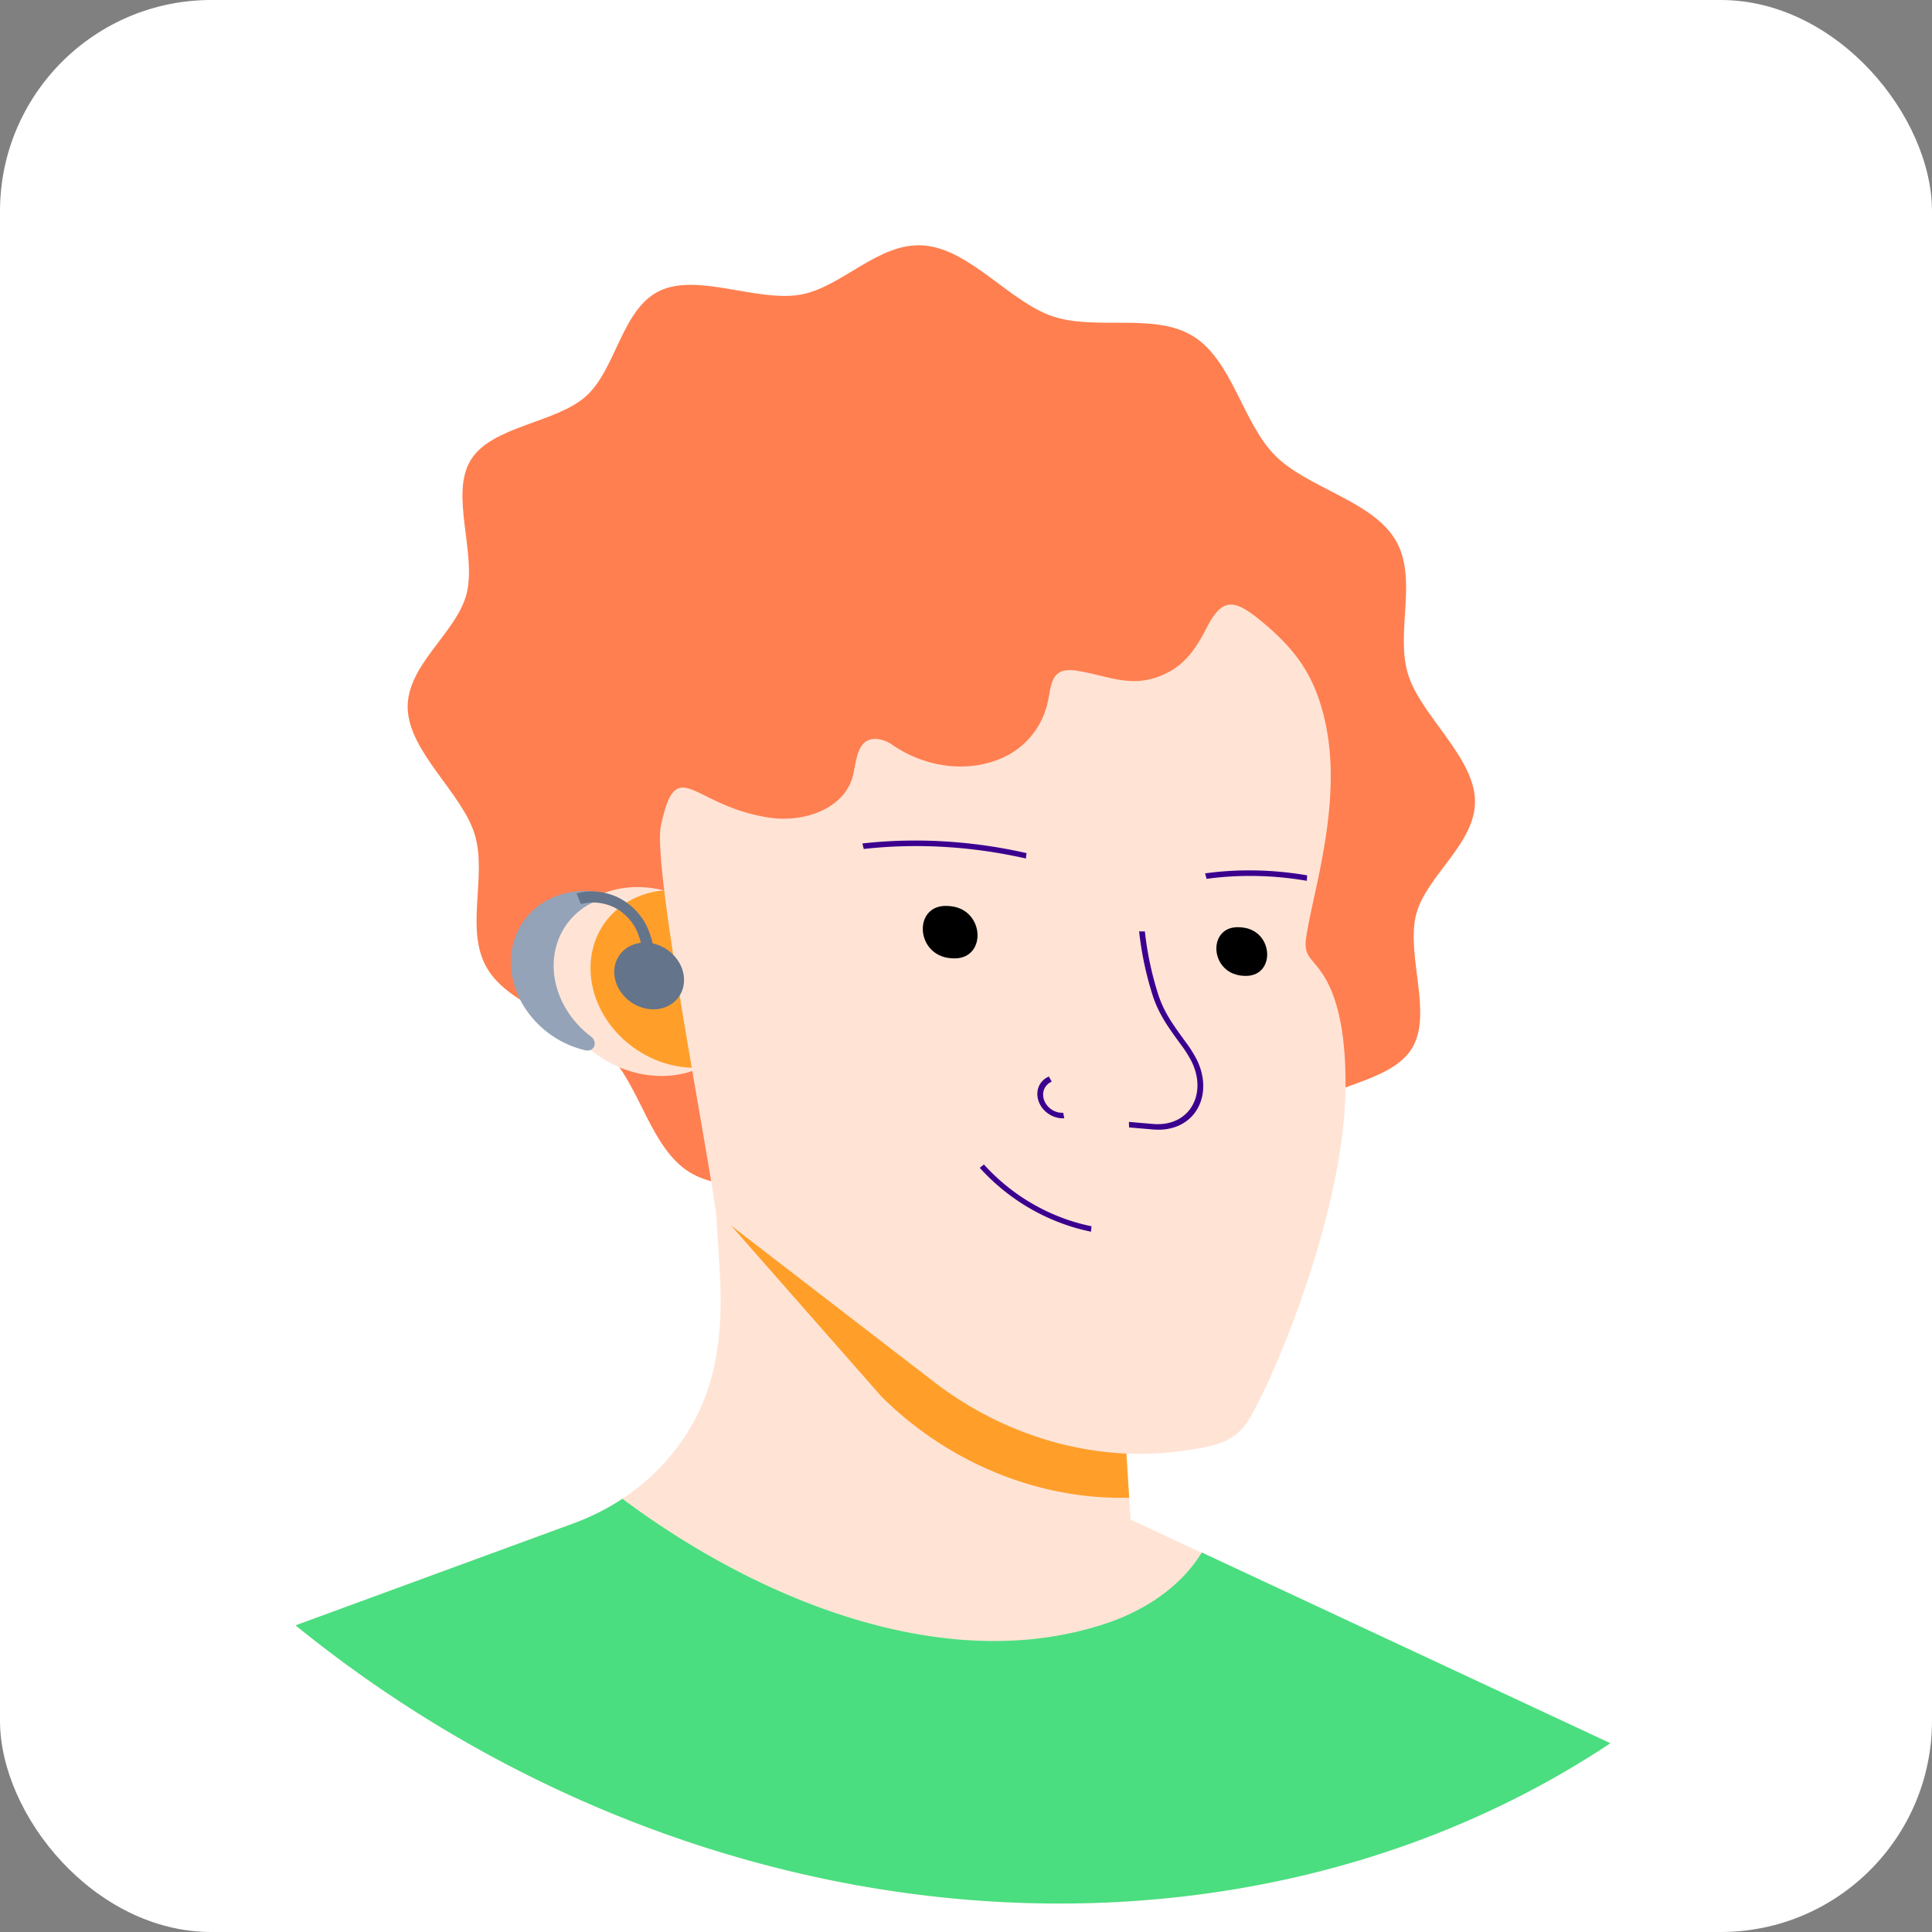 <svg
  viewBox="0 0 256 256"
  xmlns="http://www.w3.org/2000/svg"
  role="img"
  aria-labelledby="faviconTitle"
>
  <rect x="0" y="0" width="256" height="256" fill="#808080" stroke="none"/>
  <title id="faviconTitle">Sparkco favicon (rounded square)</title>

  <!-- Rounded white background (rx controls corner radius) -->
  <rect width="256" height="256" rx="28" ry="28" fill="#ffffff"/>

  <!-- Clip so artwork won't overflow rounded corners -->
  <defs>
    <clipPath id="round-clip">
      <rect width="256" height="256" rx="28" ry="28" />
    </clipPath>

    <linearGradient 
      id="linear-gradient" 
      x1="69.93" 
      y1="299.08" 
      x2="296.41" 
      y2="299.08" 
      gradientUnits="userSpaceOnUse"
    >
      <stop offset="0" stop-color="#00e1ff"/>
      <stop offset="1" stop-color="#c700ff"/>
    </linearGradient>

    <style>
      .cls-1 { fill: #FF7F50; }
      .cls-2 { fill: #ffe4d6; }
      .cls-3 { fill: #ff9f2a; }
      .cls-4, .cls-7 { fill: none; stroke-miterlimit: 10; }
      .cls-4 { stroke: #3c008f; }
      .cls-5 { fill: #4ADE80; }
      .cls-6 { fill: #ffe1db; }
      .cls-7 { stroke: #ffe1db; stroke-width: 2; }
    </style>
  </defs>

  <!-- Artwork group clipped to rounded rect. 
       Increased overall artwork scale slightly (was ~0.699 -> now 0.75)
       and adjusted translate to keep it centered. -->
  <g clip-path="url(#round-clip)">
    <g transform="translate(56 0) scale(0.75) translate(-80 0)">

      <!-- Slight skew + scale + rotation to give an abstract/cubist feel -->
      <g transform="translate(-30,0) skewX(4) skewY(3) scale(1.02,0.98) rotate(2,183.17,183.17)">

        <g>
          <path 
            fill="#FF7F50"
            d="M278.48,125.53c0,7.87-8.9,14.47-10.84,21.73-2,7.52,2.34,17.67-1.46,24.25s-14.87,8-20.28,13.37-6.71,16.42-13.38,20.28-16.73-.54-24.24,1.47c-7.26,1.94-13.86,10.84-21.74,10.84s-14.47-8.9-21.73-10.84c-7.51-2-17.67,2.34-24.24-1.47s-8-14.86-13.38-20.28-16.42-6.7-20.28-13.37.54-16.73-1.46-24.25c-1.94-7.26-10.84-13.86-10.84-21.73s8.9-14.47,10.84-21.73c2-7.52-2.34-17.67,1.46-24.25s14.87-8,20.28-13.37,6.7-16.42,13.38-20.28,16.73.54,24.24-1.47c7.26-1.94,13.86-10.84,21.73-10.84s14.48,8.9,21.74,10.84c7.51,2,17.66-2.34,24.24,1.47s8,14.86,13.38,20.28,16.42,6.7,20.28,13.37-.55,16.73,1.46,24.25C269.58,111.06,278.48,117.66,278.48,125.53Z"
          />
        </g>

        <circle class="cls-2" cx="134.82" cy="171.25" r="17"/>
        <circle class="cls-3" cx="140.68" cy="170.25" r="16"/>

        <path 
          class="cls-2" 
          d="M296.41,294.43a184.56,184.56,0,0,1-226.48-1l48.66-22.81a46.83,46.83,0,0,0,6.65-3.82c.64-.44,1.28-.9,1.89-1.38a46.35,46.35,0,0,0,12.78-15.09c4-7.55,5.32-15.89,5.38-24.39,0-5.72-.31-11.44-.37-17.17q-.06-4.75-.10-9.51l2,1L152,203l2.41.41,27.88,4.74,31.12,5.3.94,32,.46,15.54v.33l12.10,4.92Z"
        />

        <path 
          class="cls-3" 
          d="M214.69,257.38l-1.54.16a51.49,51.49,0,0,1-40.67-14.65L145.10,211.48c-.09-2.90-.20-1.10-.23-4q-.06-4.75-.10-9.51l2,1,5.2,2.69,2.41.41,27.88,4.74,31.12,5.3.94,32Z"
        />

        <path 
          class="cls-2" 
          d="M139.93,136.65c-.79,1-1.49,2.95-2.24,6.11-1.73,7.33,5.85,55.46,7.30,69.62l36.42,26.86a51.51,51.51,0,0,0,42.29,8.94c5.87-1.39,9.59-2.29,12.24-7,5.12-9,17.69-39.79,18.51-61.51.23-6.16.08-15.56-3.72-20.82-1.85-2.55-2.80-2.60-2.13-6.21s1.68-7.47,2.51-11.21c2.29-10.33,4.12-22,.81-32.28-1.76-5.50-4.87-9.14-9.29-12.67-4.72-3.78-6.67-3.60-9.50,2-1.91,3.8-3.83,7-7.70,9.16-5.61,3.11-9.43,1.09-15,.66-4.88-.37-4.36,3.4-5.43,7a16.87,16.87,0,0,1-6.77,9.25,18.53,18.53,0,0,1-20,.11,4.75,4.75,0,0,0-2.85-.89c-3.34.18-3.49,4.19-4.25,7.07-1.61,6-8.62,9.32-14.85,8.84C146.12,138.92,142.50,133.26,139.93,136.65Z"
        />

        <path class="cls-4" d="M220.19,154.54a57.27,57.27,0,0,0,2,11.48c1,3.31,2.52,5.37,4.52,8.22a18.39,18.39,0,0,1,1.79,3c2.64,5.94-.87,12.53-7.55,12.53h-4.13"/>
        <path class="cls-4" d="M191.16,199.57a29.83,29.83,0,0,0,18.54,9.69"/>
        <path class="cls-4" d="M172.49,143.42a80.57,80.57,0,0,1,28.13-.79"/>
        <path class="cls-4" d="M231.54,143.53A55,55,0,0,1,249,142.32"/>
        <path class="cls-5" d="M296.41,294.43a184.56,184.56,0,0,1-226.48-1l48.66-22.81a46.83,46.83,0,0,0,6.65-3.82c.64-.44,1.28-.9,1.89-1.38,23.55,16.76,55.69,27.33,83.49,14.82,6.62-3,12.70-7.84,16.30-14.06Z"/>
        <path class="cls-4" d="M203.49,182.73a3.41,3.41,0,0,0,2.11,6.39"/>
        <!-- Eyes -->
        <path fill="#000000" d="M187.17,152.93c6.11,0,6.11,9.38,0,9.43h-.27c-6.10-.05-6.10-9.38,0-9.43h.27Z"/>
        <path fill="#000000" d="M237.44,152.27c5.66,0,5.66,8.70,0,8.75h-.26c-5.66-.05-5.66-8.70,0-8.75h.26Z"/>
        <!-- Modern slate blue earbuds -->
        <circle fill="#64748b" cx="134.78" cy="170.25" r="6.01"/>
        <path 
          fill="#94a3b8" 
          d="M123.39,184.72c-.38-.06-.76-.13-1.14-.22a14.55,14.55,0,0,1,3.30-28.73h0a.92.92,0,0,1,.42,1.74,14.56,14.56,0,0,0-1.59,24.62A1.43,1.43,0,0,1,123.39,184.72Z"
        />
        <path stroke="#64748b" stroke-width="2" fill="none" d="M123.06,157.35a8.76,8.76,0,0,1,6.42.07,8.40,8.40,0,0,1,4.58,5.09,12.89,12.89,0,0,1,.72,5"/>
      </g>

    </g>
  </g>
</svg>